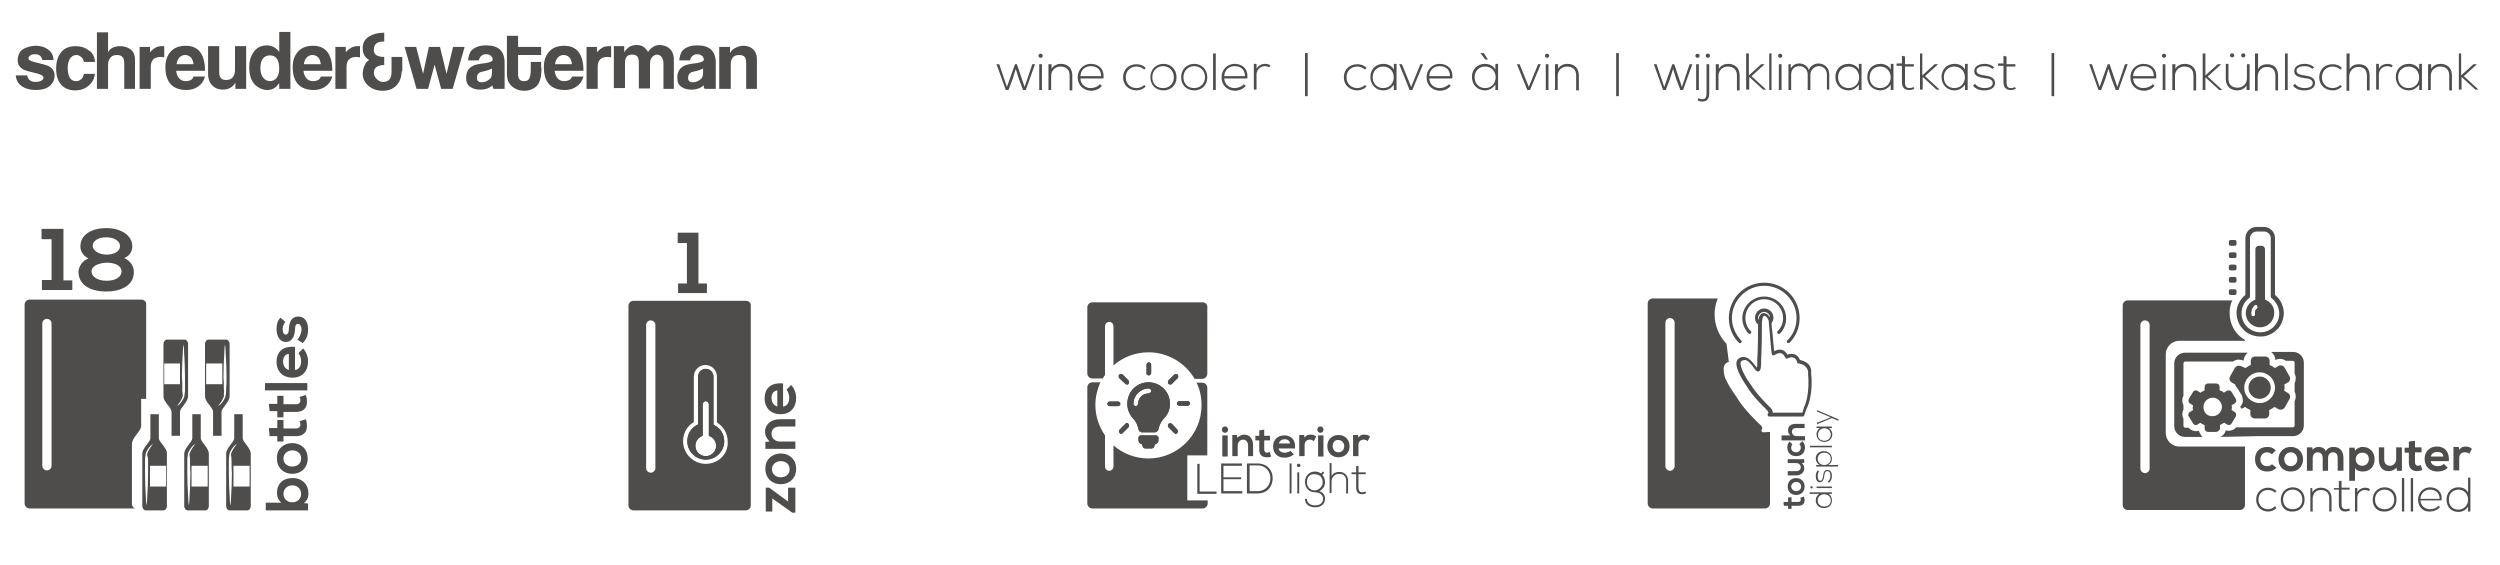 <?xml version="1.0" encoding="utf-8"?>
<!-- Generator: Adobe Illustrator 19.0.0, SVG Export Plug-In . SVG Version: 6.00 Build 0)  -->
<svg version="1.1" id="Laag_1" xmlns="http://www.w3.org/2000/svg" xmlns:xlink="http://www.w3.org/1999/xlink" x="0px" y="0px"
	 viewBox="19 196.1 650 147" style="enable-background:new 19 196.1 650 147;" xml:space="preserve">
<style type="text/css">
	.st0{fill:#4E4D4C;}
</style>
<g>
	<g>
		<path class="st0" d="M195.2,269.8h2.4v-10.5h-2.4v-2.7h5.4v13.2h2.2v2.5h-7.5V269.8z"/>
	</g>
	<g>
		<path class="st0" d="M204.8,306.7L204.8,306.7c-0.1,0-0.3-0.1-0.3-0.5V294c0-1.1-0.9-2-2-2c-1.1,0-2,0.9-2,2v12.2
			c0,0.3-0.2,0.4-0.2,0.4l-0.1,0c-1.6,0.8-2.5,2.5-2.5,4.2c0,2.6,2.1,4.8,4.8,4.8c2.6,0,4.8-2.1,4.8-4.8
			C207.3,309.1,206.4,307.5,204.8,306.7z M202.5,314.7c-1.5,0-2.7-1.2-2.7-2.7c0-1.1,0.7-2.1,1.7-2.5c0.1,0,0.2-0.1,0.2-0.2v-8.1
			c0-0.4,0.4-0.8,0.8-0.8c0.4,0,0.8,0.4,0.8,0.8v8.1c0,0.2,0.1,0.2,0.2,0.2c1,0.4,1.7,1.4,1.7,2.5
			C205.2,313.5,204,314.7,202.5,314.7z"/>
		<g>
			<path class="st0" d="M204.8,306.7L204.8,306.7c-0.1,0-0.3-0.1-0.3-0.5V294c0-1.1-0.9-2-2-2c-1.1,0-2,0.9-2,2v12.2
				c0,0.3-0.2,0.4-0.2,0.4l-0.1,0c-1.6,0.8-2.5,2.5-2.5,4.2c0,2.6,2.1,4.8,4.8,4.8c2.6,0,4.8-2.1,4.8-4.8
				C207.3,309.1,206.4,307.5,204.8,306.7z M202.5,314.7c-1.5,0-2.7-1.2-2.7-2.7c0-1.1,0.7-2.1,1.7-2.5c0.1,0,0.2-0.1,0.2-0.2v-8.1
				c0-0.4,0.4-0.8,0.8-0.8c0.4,0,0.8,0.4,0.8,0.8v8.1c0,0.2,0.1,0.2,0.2,0.2c1,0.4,1.7,1.4,1.7,2.5
				C205.2,313.5,204,314.7,202.5,314.7z"/>
			<path class="st0" d="M212.9,274.3h-29.2c-0.7,0-1.3,0.6-1.3,1.3v2.1v15.4v34.4c0,0.7,0.6,1.3,1.3,1.3h29.2c0.7,0,1.3-0.6,1.3-1.3
				v-34.4v-15.4v-2.1C214.3,274.9,213.7,274.3,212.9,274.3z M189.4,294.5v23.3c0,0.6-0.5,1.2-1.2,1.2c-0.6,0-1.2-0.5-1.2-1.2v-23.3
				v-13.9c0-0.6,0.5-1.2,1.2-1.2c0.6,0,1.2,0.5,1.2,1.2V294.5z M202.5,316.7c-3.2,0-5.9-2.6-5.9-5.9c0-2,1-3.9,2.7-4.9
				c0,0,0.1-0.1,0.1-0.2V294c0-1.7,1.4-3,3-3c1.7,0,3,1.4,3,3v11.8c0,0.1,0.1,0.2,0.1,0.2c1.7,1.1,2.7,2.9,2.7,4.9
				C208.4,314.1,205.8,316.7,202.5,316.7z"/>
		</g>
	</g>
	<g>
		<path class="st0" d="M218.1,322.9h0.9l4.9,3.6v-3.6h1.9v6.5H225l-5.2-3.7v3.4h-1.7V322.9z"/>
		<path class="st0" d="M222,314c2.2,0,4,1.5,4,4s-1.8,4-4,4c-2.2,0-4-1.5-4-4C217.9,315.6,219.8,314,222,314z M222,320.2
			c1.2,0,2.3-0.7,2.3-2.1s-1.1-2.1-2.3-2.1c-1.2,0-2.3,0.8-2.3,2.1C219.7,319.4,220.8,320.2,222,320.2z"/>
		<path class="st0" d="M225.8,307h-4.1c-1.2,0-2.1,0.6-2.1,1.9c0,1.2,1,2,2.2,2h4v1.9h-7.8V311l1.1-0.1c-0.8-0.8-1.2-1.6-1.2-2.5
			c0-1.8,1.4-3.3,3.8-3.3h4.1V307z"/>
		<path class="st0" d="M222.6,301.8c1-0.1,1.6-1,1.6-2.3c0-0.7-0.3-1.6-0.7-2.1l1.2-1.2c0.8,0.8,1.3,2.2,1.3,3.3
			c0,2.7-1.6,4.3-4.1,4.3c-2.4,0-4.1-1.6-4.1-4.1c0-2.6,1.6-4.2,4.8-3.9V301.8z M221.1,297.6c-1,0.1-1.5,0.9-1.5,2
			c0,1,0.5,1.9,1.5,2.2V297.6z"/>
	</g>
</g>
<g>
	<g>
		<path class="st0" d="M606.5,299.8c1.6,0,2.9-1.3,2.9-2.9c0-1.6-1.3-2.9-2.9-2.9c-1.6,0-2.9,1.3-2.9,2.9
			C603.6,298.5,604.9,299.8,606.5,299.8L606.5,299.8z M606.5,299.8"/>
		<path class="st0" d="M590.7,308.1c-0.2,0.1-0.5,0.1-0.7,0.1c-0.2,0-0.4,0-0.7-0.1c-0.5-0.1-0.9-0.4-1.3-0.8h-0.8
			c-0.3,0-0.5-0.2-0.5-0.5V305c-0.4-0.8-0.4-1.7,0-2.4v-1.2c-0.4-0.7-0.4-1.7,0-2.4v-8.4c0-0.3,0.2-0.5,0.5-0.5h12.4
			c0.2-0.2,0.5-0.3,0.8-0.4c0.2-0.1,0.5-0.1,0.7-0.1c0.4,0,0.9,0.1,1.2,0.3c0.1-0.8,0.5-1.6,1.1-2.1h-16.3c-1.5,0-2.8,1.2-2.8,2.8
			v16.3c0,1.5,1.2,2.8,2.8,2.8h4.5C591.2,309.2,590.9,308.7,590.7,308.1L590.7,308.1z M590.7,308.1"/>
		<path class="st0" d="M606,309.5h9.2c1.5,0,2.8-1.2,2.8-2.8v-16.3c0-1.5-1.2-2.8-2.8-2.8l0,0h-5.7c0.6,0.5,1.1,1.2,1.1,2.1
			c0.4-0.2,0.8-0.3,1.2-0.3c0.6,0,1.1,0.2,1.5,0.5h1.8c0.3,0,0.5,0.2,0.5,0.5v2.8c0.3,0.6,0.4,1.3,0.2,2c-0.1,0.2-0.1,0.4-0.2,0.6
			v2.1c0.4,0.8,0.4,1.7,0,2.5v6.3c0,0.3-0.2,0.5-0.5,0.5h-14.7c-0.3,0.4-0.8,0.7-1.3,0.8c-0.2,0.1-0.4,0.1-0.7,0.1
			c-0.2,0-0.5,0-0.7-0.1c0,0.1-0.1,0.2-0.1,0.3c-0.2,0.6-0.7,1.1-1.3,1.4"/>
		<path class="st0" d="M601.7,291.3c-0.2-0.1-0.4-0.1-0.6-0.1c-0.1,0-0.2,0-0.3,0c-0.3,0.1-0.5,0.3-0.7,0.5l-1.3,2.3
			c-0.3,0.5-0.1,1.2,0.4,1.5l1,0.6c0,0.1,0,0.2,0,0.3c0.2,0.2,0.4,0.4,0.5,0.6l1.1,1.8c0.3,0.6,0.4,1.3,0.3,1.9
			c-0.1,0.5-0.4,0.9-0.7,1.2c0.2,0.1,0.3,0.3,0.4,0.5l0.9-0.5c0.4,0.3,0.9,0.6,1.4,0.8v1.1c0,0.6,0.5,1.1,1.1,1.1h2.7
			c0.6,0,1.1-0.5,1.1-1.1v-1.1c0.5-0.2,0.9-0.5,1.4-0.8l1,0.6c0.2,0.1,0.4,0.1,0.6,0.1c0.1,0,0.2,0,0.3,0c0.3-0.1,0.5-0.3,0.7-0.5
			l1.3-2.3c0.3-0.5,0.1-1.2-0.4-1.5l-1-0.6c0-0.3,0.1-0.5,0.1-0.8c0-0.3,0-0.5-0.1-0.8l1-0.6c0.3-0.1,0.4-0.4,0.5-0.7
			c0.1-0.3,0-0.6-0.1-0.8l-1.3-2.3c-0.2-0.4-0.6-0.6-1-0.6c-0.2,0-0.4,0-0.5,0.1l-1,0.6c-0.4-0.3-0.9-0.6-1.4-0.8v-1.1
			c0-0.6-0.5-1.1-1.1-1.1h-2.7c-0.6,0-1.1,0.5-1.1,1.1v1.1c-0.5,0.2-0.9,0.5-1.4,0.8L601.7,291.3z M606.5,292.9c2.2,0,4,1.8,4,4
			c0,2.2-1.8,4-4,4s-4-1.8-4-4C602.5,294.7,604.3,292.9,606.5,292.9L606.5,292.9z M606.5,292.9"/>
		<path class="st0" d="M596.2,307.5v-0.9c0.4-0.2,0.7-0.4,1.1-0.6l0.8,0.5c0.1,0.1,0.3,0.1,0.4,0.1c0.1,0,0.2,0,0.2,0
			c0.2-0.1,0.4-0.2,0.5-0.4l1.1-1.8c0.2-0.4,0.1-1-0.3-1.2l-0.8-0.5c0-0.2,0.1-0.4,0.1-0.6c0-0.2,0-0.4-0.1-0.6l0.8-0.5
			c0.2-0.1,0.3-0.3,0.4-0.5c0.1-0.2,0-0.5-0.1-0.7l-1.1-1.8c-0.2-0.3-0.5-0.4-0.8-0.4c-0.1,0-0.3,0-0.4,0.1l-0.8,0.5
			c-0.3-0.3-0.7-0.5-1.1-0.6v-0.9c0-0.5-0.4-0.9-0.9-0.9h-2.1c-0.5,0-0.9,0.4-0.9,0.9v0.9c-0.4,0.2-0.8,0.4-1.1,0.6l-0.8-0.5
			c-0.1-0.1-0.3-0.1-0.4-0.1c-0.1,0-0.2,0-0.2,0c-0.2,0.1-0.4,0.2-0.5,0.4l-1.1,1.8c-0.2,0.4-0.1,1,0.3,1.2l0.8,0.5
			c0,0.2-0.1,0.4-0.1,0.6c0,0.2,0,0.4,0.1,0.6l-0.8,0.5c-0.4,0.2-0.6,0.8-0.3,1.2l1.1,1.8c0.1,0.2,0.3,0.3,0.5,0.4
			c0.1,0,0.1,0,0.2,0c0.2,0,0.3,0,0.4-0.1l0.8-0.5c0.3,0.3,0.7,0.5,1.1,0.6v0.9c0,0.5,0.4,0.9,0.9,0.9h2.1
			C595.8,308.3,596.2,307.9,596.2,307.5L596.2,307.5z M591.9,301.9c0-1.3,1.1-2.4,2.4-2.4c1.3,0,2.4,1.1,2.4,2.4
			c0,1.3-1.1,2.4-2.4,2.4C592.9,304.4,591.9,303.3,591.9,301.9L591.9,301.9z M591.9,301.9"/>
	</g>
	<g>
		<path class="st0" d="M582.1,288.2c0-1.9,1.6-3.5,3.5-3.5h17.1v-0.2c-0.6-0.4-1.2-0.8-1.7-1.3c-0.7-0.7-1.3-1.6-1.7-2.6
			c-0.4-1-0.6-2.1-0.6-3.2c0-1.1,0.2-2.2,0.7-3.2h-27.2c-0.7,0-1.3,0.6-1.3,1.3v6.1v11.4v34.4c0,0.7,0.6,1.3,1.3,1.3h29.2
			c0.7,0,1.3-0.6,1.3-1.3v-15.2l-17.1,0c-1.9,0-3.5-1.6-3.5-3.5v-14.3V288.2z M577.9,317.9c0,0.6-0.5,1.2-1.2,1.2
			c-0.6,0-1.2-0.5-1.2-1.2v-36.7v-0.6c0-0.6,0.5-1.2,1.2-1.2c0.6,0,1.2,0.5,1.2,1.2v0.6V317.9z"/>
	</g>
	<g>
		<path class="st0" d="M606.6,283.6c-0.8,0-1.6-0.2-2.4-0.5c-0.7-0.3-1.4-0.7-1.9-1.3c-0.6-0.6-1-1.2-1.3-1.9
			c-0.3-0.8-0.5-1.6-0.5-2.4c0-1,0.2-1.9,0.7-2.8c0.4-0.7,0.9-1.4,1.6-1.9V258c0-1.6,1.3-2.9,2.9-2.9h1.9c1.6,0,2.9,1.3,2.9,2.9
			v14.8c0.7,0.5,1.2,1.2,1.6,1.9c0.4,0.9,0.7,1.8,0.7,2.8c0,0.8-0.2,1.6-0.5,2.4c-0.3,0.7-0.7,1.4-1.3,1.9c-0.6,0.6-1.2,1-1.9,1.3
			C608.3,283.5,607.5,283.6,606.6,283.6L606.6,283.6z M605.7,256.3c-0.9,0-1.7,0.8-1.7,1.7v15.1c0,0.2-0.1,0.4-0.2,0.5
			c-1.3,0.9-2,2.4-2,4c0,2.7,2.2,4.9,4.9,4.9c2.7,0,4.9-2.2,4.9-4.9c0-1.6-0.8-3-2-4c-0.2-0.1-0.2-0.3-0.2-0.5V258
			c0-0.9-0.8-1.7-1.7-1.7H605.7z M605.7,256.3"/>
		<path class="st0" d="M607.9,274v-13.1c0-0.5-0.4-0.9-0.9-0.9h-0.7c-0.5,0-0.9,0.4-0.9,0.9V274c-1.4,0.5-2.5,1.9-2.5,3.5
			c0,2.1,1.7,3.7,3.7,3.7c2.1,0,3.7-1.7,3.7-3.7C610.4,275.9,609.3,274.5,607.9,274L607.9,274z M605.8,276.3
			c-0.3,0.2-0.5,0.6-0.5,0.9c0,0.2,0,0.4,0,0.6c0,0.2-0.1,0.5-0.4,0.5c0,0-0.1,0-0.1,0c-0.2,0-0.4-0.1-0.4-0.4
			c-0.1-0.3-0.1-0.6,0-0.9c0.1-0.6,0.4-1.1,0.8-1.5c0.2-0.2,0.5-0.1,0.6,0C606,275.9,606,276.2,605.8,276.3L605.8,276.3z
			 M605.8,276.3"/>
		<path class="st0" d="M600.5,259.5c0,0.3-0.2,0.5-0.5,0.5h-1c-0.3,0-0.5-0.2-0.5-0.5v-0.5c0-0.3,0.2-0.5,0.5-0.5h1
			c0.3,0,0.5,0.2,0.5,0.5V259.5z M600.5,259.5"/>
		<path class="st0" d="M600.5,262.7c0,0.3-0.2,0.5-0.5,0.5h-1c-0.3,0-0.5-0.2-0.5-0.5v-0.5c0-0.3,0.2-0.5,0.5-0.5h1
			c0.3,0,0.5,0.2,0.5,0.5V262.7z M600.5,262.7"/>
		<path class="st0" d="M600.5,265.9c0,0.3-0.2,0.5-0.5,0.5h-1c-0.3,0-0.5-0.2-0.5-0.5v-0.5c0-0.3,0.2-0.5,0.5-0.5h1
			c0.3,0,0.5,0.2,0.5,0.5V265.9z M600.5,265.9"/>
		<path class="st0" d="M600.5,269.1c0,0.3-0.2,0.5-0.5,0.5h-1c-0.3,0-0.5-0.2-0.5-0.5v-0.5c0-0.3,0.2-0.5,0.5-0.5h1
			c0.3,0,0.5,0.2,0.5,0.5V269.1z M600.5,269.1"/>
		<path class="st0" d="M600.5,272.3c0,0.3-0.2,0.5-0.5,0.5h-1c-0.3,0-0.5-0.2-0.5-0.5v-0.5c0-0.3,0.2-0.5,0.5-0.5h1
			c0.3,0,0.5,0.2,0.5,0.5V272.3z M600.5,272.3"/>
	</g>
	<g>
		<path class="st0" d="M610.9,317.7c-0.7,0.7-1.4,1-2.4,1c-1.8,0-3.2-1.1-3.2-3.2c0-2.2,1.5-3.2,3.2-3.2c0.9,0,1.5,0.2,2.2,0.9l-1,1
			c-0.4-0.3-0.8-0.5-1.2-0.5c-1,0-1.8,0.7-1.8,1.8c0,1.2,0.8,1.8,1.7,1.8c0.5,0,1-0.1,1.3-0.5L610.9,317.7z"/>
		<path class="st0" d="M617.8,315.5c0,1.8-1.2,3.2-3.2,3.2c-2,0-3.2-1.4-3.2-3.2c0-1.7,1.2-3.2,3.2-3.2
			C616.5,312.3,617.8,313.7,617.8,315.5z M612.9,315.5c0,0.9,0.6,1.8,1.7,1.8c1.1,0,1.7-0.9,1.7-1.8c0-0.9-0.6-1.8-1.7-1.8
			C613.5,313.7,612.9,314.6,612.9,315.5z"/>
		<path class="st0" d="M622.9,318.5v-3.3c0-0.8-0.4-1.5-1.3-1.5c-0.8,0-1.3,0.7-1.3,1.5v3.3h-1.5v-6.1h1.4l0.1,0.7
			c0.3-0.6,1-0.8,1.6-0.8c0.7,0,1.5,0.3,1.8,1.1c0.5-0.9,1.3-1.1,2-1.1c1.7,0,2.6,1.1,2.6,2.9v3.3h-1.5v-3.3c0-0.8-0.3-1.5-1.2-1.5
			s-1.3,0.7-1.3,1.5v3.3H622.9z"/>
		<path class="st0" d="M629.8,321.1v-8.6h1.4l0.1,0.8c0.5-0.7,1.3-1,2-1c1.9,0,3.1,1.4,3.1,3.2c0,1.8-1.1,3.2-3.1,3.2
			c-0.6,0-1.6-0.2-2-0.9v3.3H629.8z M634.9,315.5c0-1-0.6-1.7-1.7-1.7s-1.7,0.8-1.7,1.7c0,1,0.7,1.7,1.7,1.7
			C634.2,317.2,634.9,316.4,634.9,315.5z"/>
		<path class="st0" d="M638.9,312.4v3.2c0,0.9,0.5,1.6,1.5,1.6c0.9,0,1.6-0.8,1.6-1.7v-3.1h1.5v6.1h-1.3l-0.1-0.8
			c-0.6,0.6-1.2,0.9-2.1,0.9c-1.5,0-2.5-1.1-2.5-3v-3.2H638.9z"/>
		<path class="st0" d="M646.9,310.7v1.7h1.7v1.3h-1.7v2.6c0,0.6,0.3,0.9,0.8,0.9c0.2,0,0.5-0.1,0.7-0.2l0.4,1.3
			c-0.4,0.2-0.8,0.2-1.3,0.3c-1.3,0-2.2-0.7-2.2-2.2v-2.6h-1.1v-1.3h1.1v-1.6L646.9,310.7z"/>
		<path class="st0" d="M651,316c0.1,0.8,0.8,1.3,1.8,1.3c0.6,0,1.3-0.2,1.6-0.6l1,1c-0.6,0.7-1.7,1-2.6,1c-2.1,0-3.4-1.3-3.4-3.3
			c0-1.9,1.3-3.2,3.2-3.2c2,0,3.3,1.3,3.1,3.8H651z M654.3,314.8c-0.1-0.8-0.7-1.2-1.6-1.2c-0.8,0-1.5,0.4-1.7,1.2H654.3z"/>
		<path class="st0" d="M658.3,312.4l0.1,0.7c0.5-0.8,1.1-0.9,1.7-0.9c0.6,0,1.2,0.2,1.6,0.6l-0.7,1.3c-0.3-0.3-0.6-0.4-1.1-0.4
			c-0.8,0-1.5,0.4-1.5,1.5v3.2h-1.5v-6.1H658.3z"/>
		<path class="st0" d="M610.9,328.2c-0.6,0.6-1.4,0.9-2.2,0.9c-1.7,0-3.1-1.2-3.1-3.1s1.4-3.1,3.1-3.1c0.8,0,1.6,0.3,2.2,0.9
			l-0.4,0.4c-0.5-0.5-1.2-0.7-1.8-0.7c-1.4,0-2.5,0.9-2.5,2.5s1.2,2.5,2.5,2.5c0.7,0,1.3-0.3,1.8-0.8L610.9,328.2z"/>
		<path class="st0" d="M612,326c0-1.9,1.4-3.2,3.1-3.2c1.7,0,3.1,1.2,3.1,3.2s-1.4,3.1-3.1,3.1C613.3,329.2,612,328,612,326z
			 M617.6,326c0-1.6-1.1-2.6-2.5-2.6s-2.5,1-2.5,2.6s1.1,2.5,2.5,2.5S617.6,327.6,617.6,326z"/>
		<path class="st0" d="M620.2,323v1.1c0.5-0.8,1.3-1.2,2.2-1.2c1.6,0,2.8,1,2.8,2.7v3.5h-0.6v-3.5c0-1.4-0.9-2.1-2.2-2.1
			c-1.3,0-2.1,1-2.1,2.2v3.4h-0.6V323H620.2z"/>
		<path class="st0" d="M627.8,321.1v1.8h2.1v0.5h-2.1v3.7c0,0.8,0.2,1.4,1.1,1.4c0.3,0,0.6-0.1,0.9-0.2l0.2,0.5
			c-0.4,0.2-0.8,0.3-1.2,0.3c-1.3,0-1.7-0.8-1.7-2v-3.7h-1.3V323h1.3v-1.8L627.8,321.1z"/>
		<path class="st0" d="M631.9,323l0,1.1c0.4-0.8,1.3-1.2,2-1.2c0.5,0,0.9,0.1,1.3,0.4l-0.3,0.5c-0.3-0.2-0.7-0.3-1-0.3
			c-1.1,0-2,0.9-2,2v3.6h-0.6V323H631.9z"/>
		<path class="st0" d="M635.9,326c0-1.9,1.4-3.2,3.1-3.2c1.7,0,3.1,1.2,3.1,3.2s-1.4,3.1-3.1,3.1C637.2,329.2,635.9,328,635.9,326z
			 M641.5,326c0-1.6-1.1-2.6-2.5-2.6s-2.5,1-2.5,2.6s1.1,2.5,2.5,2.5S641.5,327.6,641.5,326z"/>
		<path class="st0" d="M644.1,320.4v8.7h-0.6v-8.7H644.1z"/>
		<path class="st0" d="M646.4,320.4v8.7h-0.6v-8.7H646.4z"/>
		<path class="st0" d="M647.7,326c0-1.8,1.4-3.2,3.1-3.2c1.7,0,3.3,1.1,3,3.4h-5.5c0.1,1.4,1.2,2.3,2.5,2.3c0.8,0,1.7-0.3,2.2-0.9
			l0.4,0.3c-0.6,0.8-1.7,1.2-2.6,1.2C649.1,329.2,647.7,328,647.7,326z M653.3,325.8c0-1.5-1-2.4-2.5-2.4c-1.3,0-2.4,0.9-2.5,2.4
			H653.3z"/>
		<path class="st0" d="M661.3,320.4v8.7h-0.6v-1.3c-0.5,0.9-1.5,1.4-2.5,1.4c-1.7,0-3.1-1.1-3.1-3.2c0-2,1.4-3.2,3.1-3.2
			c1.1,0,2,0.4,2.5,1.4v-3.9H661.3z M655.7,326c0,1.7,1.1,2.6,2.5,2.6c1.4,0,2.5-1.1,2.5-2.6c0-1.5-1.1-2.6-2.5-2.6
			C656.8,323.5,655.7,324.3,655.7,326z"/>
	</g>
</g>
<g>
	<g>
		<path class="st0" d="M477.5,308.5c-0.2,0-0.4-0.1-0.5-0.3c-0.1-0.2,0-0.4,0.1-0.5c0,0,0.1-0.1,0.1-0.3c0-0.2-0.1-0.5-0.7-1
			c-0.2-0.2-4.3-4-6-7.1c-0.3-0.4-1.9-2.6-2.8-4.6c-0.5-0.9-0.7-2.8-0.4-3.5c0.2-0.5,0.6-0.9,1.2-1l-0.6-4.7c-2-2.1-3.1-4.8-3.1-7.7
			c0-1.4,0.3-2.8,0.8-4.1h-16.9c-0.7,0-1.3,0.6-1.3,1.3v0.8v16.8v34.4c0,0.7,0.6,1.3,1.3,1.3h29.2c0.7,0,1.3-0.6,1.3-1.3v-18.6
			L477.5,308.5z M454.4,317.3c0,0.6-0.5,1.2-1.2,1.2c-0.6,0-1.2-0.5-1.2-1.2v-36.7v-0.6c0-0.6,0.5-1.2,1.2-1.2
			c0.6,0,1.2,0.5,1.2,1.2v0.6V317.3z"/>
	</g>
	<path class="st0" d="M481.2,282.2c0.9-0.9,1.4-2.1,1.4-3.4c0-2.7-2.2-4.9-4.9-4.9c-2.7,0-4.9,2.2-4.9,4.9c0,1.3,0.5,2.5,1.4,3.4
		c0.2,0.2,0.2,0.4,0,0.6c-0.1,0.1-0.2,0.1-0.3,0.1c-0.1,0-0.2,0-0.3-0.1c-1-1.1-1.6-2.5-1.6-3.9c0-3.1,2.5-5.7,5.7-5.7
		c3.1,0,5.7,2.5,5.7,5.7c0,1.5-0.6,2.9-1.6,3.9c-0.2,0.2-0.4,0.2-0.6,0C481,282.6,481,282.3,481.2,282.2L481.2,282.2z M471.7,285.2
		c0.2-0.2,0.2-0.4,0-0.6c-1.5-1.6-2.4-3.6-2.4-5.8c0-4.6,3.8-8.4,8.4-8.4s8.4,3.8,8.4,8.4c0,2.2-0.8,4.3-2.4,5.8
		c-0.2,0.2-0.2,0.4,0,0.6c0.1,0.1,0.2,0.1,0.3,0.1c0.1,0,0.2,0,0.3-0.1c1.7-1.7,2.6-4,2.6-6.4c0-5.1-4.1-9.2-9.2-9.2
		c-5.1,0-9.2,4.1-9.2,9.2c0,2.4,0.9,4.7,2.6,6.4C471.3,285.4,471.5,285.4,471.7,285.2L471.7,285.2z M488.6,302.6l-0.5,1.5
		c-0.1,0.2-0.2,0.3-0.4,0.3l-8.7,0c-0.2,0-0.3-0.1-0.4-0.3c-0.1-0.2,0-0.3,0.1-0.5c0,0,0.1-0.1,0.1-0.2c0-0.1-0.1-0.4-0.6-0.9
		c-0.2-0.2-3.6-3.4-5-5.9c-0.4-0.6-3.4-4.8-2.6-6.7c0.2-0.4,0.5-0.7,1-0.9c0.2-0.1,0.4-0.1,0.7-0.1c1.3,0,2.3,1.3,3,2.2
		c0.2,0.2,0.4,0.5,0.5,0.6c0.1-0.3,0.1-0.9,0.1-2.3c0,0,0,0,0,0c0,0,0.2-2.2,0.2-9c-0.1,0-0.2-0.1-0.2-0.1c-0.4-0.4-0.6-1-0.6-1.6
		c0-1.3,1.1-2.4,2.4-2.4c1.3,0,2.4,1.1,2.4,2.4c0,0.5-0.2,1-0.5,1.4c0,0.1,0,0.2,0,0.3c0.1,0.8,0.2,1.8,0.3,2.9
		c0.1,1.4,0.3,3.3,0.4,4.1c0.4-0.2,0.9-0.4,1.4-0.4c0.6,0,1.4,0.2,2,1.3c0.3-0.1,0.7-0.2,1.1-0.2c0.7,0,1.7,0.3,2.2,1.6
		c0.5,0.1,1.6,0.4,2.3,1.2c0.5,0.6,0.7,1.4,0.6,2.3C490,293.9,490.5,298.9,488.6,302.6L488.6,302.6z M476.1,278.8
		c0,0.2,0,0.3,0.1,0.5c0.2-1.5,0.9-1.8,1.4-1.8c0.7,0,1.3,0.6,1.6,1.2c0-0.8-0.7-1.5-1.5-1.5C476.8,277.2,476.1,277.9,476.1,278.8
		L476.1,278.8z M489.1,293.4C489.1,293.3,489.1,293.3,489.1,293.4c0.1-0.8-0.1-1.3-0.5-1.8c-0.7-0.9-2-1-2-1c-0.2,0-0.3-0.1-0.3-0.3
		c-0.3-0.9-0.8-1.3-1.5-1.3c-0.6,0-1.1,0.3-1.1,0.3c-0.1,0.1-0.2,0.1-0.3,0c-0.1,0-0.2-0.1-0.2-0.2c-0.4-0.8-0.8-1.2-1.4-1.2
		c-0.7,0-1.4,0.5-1.4,0.5c-0.1,0.1-0.2,0.1-0.4,0.1c-0.4-0.1-0.4-0.1-0.8-5.1c-0.1-1.1-0.2-2.4-0.3-3.3c0,0,0-0.1,0-0.1
		c0-0.3-0.1-0.6-0.1-0.7c0,0,0-0.1-0.1-0.1c-0.1-0.4-0.6-1-1-1c-0.2,0-0.5,0.4-0.6,1.6c0,7.1-0.2,9.4-0.2,9.6c0,2.2-0.1,2.8-0.4,3.1
		c-0.1,0.1-0.3,0.2-0.4,0.2c-0.4,0-0.7-0.4-1.2-1.1c-0.6-0.8-1.4-1.9-2.3-1.9c-0.1,0-0.3,0-0.4,0.1c0,0,0,0-0.1,0
		c-0.3,0.1-0.4,0.2-0.5,0.4c-0.4,1.1,1.3,4.2,2.6,5.9c0,0,0,0,0,0c1.4,2.4,4.8,5.7,4.8,5.7c0.6,0.5,0.9,1,0.9,1.5c0,0,0,0.1,0,0.1
		l7.7,0l0.4-1.2c0,0,0,0,0-0.1C489.7,298.6,489.1,293.4,489.1,293.4L489.1,293.4z M489.1,293.4"/>
	<g>
		<path class="st0" d="M482.7,326.6h1.2v-1.2h0.9v1.2h1.8c0.4,0,0.6-0.2,0.6-0.6c0-0.2-0.1-0.4-0.1-0.5l0.9-0.3
			c0.1,0.3,0.2,0.6,0.2,0.9c0,0.9-0.5,1.5-1.6,1.5h-1.8v0.8h-0.9v-0.8h-1.1L482.7,326.6z"/>
		<path class="st0" d="M486,320.4c1.2,0,2.2,0.8,2.2,2.2s-1,2.2-2.2,2.2c-1.2,0-2.2-0.8-2.2-2.2C483.8,321.2,484.8,320.4,486,320.4z
			 M486,323.8c0.6,0,1.3-0.4,1.3-1.2s-0.6-1.2-1.3-1.2c-0.6,0-1.3,0.5-1.3,1.2C484.8,323.4,485.4,323.8,486,323.8z"/>
		<path class="st0" d="M483.9,318.6h2.2c0.6,0,1.1-0.4,1.1-1c0-0.6-0.5-1.1-1.2-1.1h-2.2v-1h4.3v0.9l-0.6,0.1
			c0.4,0.4,0.6,0.8,0.6,1.4c0,1-0.8,1.8-2.1,1.8h-2.2V318.6z"/>
		<path class="st0" d="M487.6,310.8c0.5,0.5,0.7,1,0.7,1.6c0,1.2-0.7,2.3-2.3,2.3c-1.5,0-2.3-1-2.3-2.3c0-0.6,0.2-1.1,0.6-1.5
			l0.7,0.7c-0.2,0.3-0.3,0.6-0.3,0.9c0,0.7,0.5,1.2,1.3,1.2c0.8,0,1.2-0.6,1.2-1.2c0-0.3-0.1-0.7-0.4-0.9L487.6,310.8z"/>
		<path class="st0" d="M482.1,309.3h2.4c-0.5-0.4-0.6-0.8-0.6-1.3c0-1.2,0.8-1.7,2.1-1.7h2.2v1.1h-2.2c-0.8,0-1.1,0.4-1.1,1
			c0,0.6,0.5,1.1,1.2,1.1h2.2v1.1h-6.1V309.3z"/>
		<path class="st0" d="M489.6,324.1h5.7v0.4h-0.9c0.6,0.3,0.9,1,0.9,1.7c0,1.1-0.7,2-2.1,2c-1.3,0-2.1-0.9-2.1-2
			c0-0.7,0.3-1.3,0.9-1.7h-2.5V324.1z M493.3,327.8c1.1,0,1.7-0.7,1.7-1.6c0-0.9-0.7-1.6-1.7-1.6c-1,0-1.7,0.7-1.7,1.6
			C491.6,327.1,492.2,327.8,493.3,327.8z"/>
		<path class="st0" d="M490,322.5c0.4,0,0.4,0.6,0,0.6C489.6,323.1,489.6,322.5,490,322.5z M491.3,323h4v-0.4h-4V323z"/>
		<path class="st0" d="M492,318.7c-0.4,0.4-0.4,0.8-0.4,1.2c0,0.6,0.2,1.2,0.7,1.2c0.5,0,0.6-0.7,0.7-1.2c0.1-0.7,0.2-1.7,1.2-1.6
			c0.9,0,1.1,0.9,1.1,1.6s-0.3,1.4-0.8,1.7l-0.3-0.3c0.5-0.3,0.7-0.9,0.7-1.5c0-0.5-0.1-1.2-0.8-1.2c-0.6,0-0.7,0.6-0.8,1.3
			c-0.1,0.8-0.3,1.5-1.1,1.6c-0.8,0-1.1-0.8-1.1-1.6c0-0.6,0.2-1.1,0.5-1.5L492,318.7z"/>
		<path class="st0" d="M496.9,317.4h-5.7V317h0.9c-0.6-0.3-1-1-1-1.7c0-1.1,0.8-1.9,2.1-1.9c1.3,0,2.1,0.9,2.1,2
			c0,0.7-0.3,1.3-1,1.6h2.6V317.4z M493.3,313.8c-1.1,0-1.7,0.7-1.7,1.6c0,0.9,0.7,1.6,1.7,1.6s1.7-0.7,1.7-1.6
			C495,314.5,494.4,313.8,493.3,313.8z"/>
		<path class="st0" d="M489.6,312h5.7v0.4h-5.7V312z"/>
		<path class="st0" d="M491.3,307c1.3,0,2.7,0,4,0v0.4h-0.8c0.6,0.4,0.9,1,0.9,1.6c0,1.1-0.8,2-2.1,2c-1.2,0-2-0.9-2-2
			c0-0.6,0.3-1.3,0.9-1.6h-0.9V307z M493.3,310.7c1,0,1.7-0.7,1.7-1.6c0-2.2-3.3-2.2-3.3,0C491.6,310,492.3,310.7,493.3,310.7z"/>
		<path class="st0" d="M491.3,302.7l5.7,2.4v0.4l-1.7-0.7l-3.9,1.6V306l2.4-0.9l1.2-0.5l-1.2-0.5l-2.4-1V302.7z"/>
	</g>
</g>
<g>
	<path class="st0" d="M33.2,215.7c0,0.8-0.2,1.5-0.6,2c-0.8,1.2-2.2,1.8-4.3,1.8c-1.4,0-2.6-0.3-3.5-0.9c-1.1-0.7-1.6-1.7-1.7-2.9h3
		c0,0.5,0.2,0.9,0.7,1.3c0.4,0.3,0.9,0.4,1.5,0.4c0.5,0,1-0.1,1.4-0.3c0.4-0.2,0.6-0.5,0.6-0.8c0-0.5-0.6-0.8-1.7-1.1
		c-1.7-0.4-2.8-0.7-3.3-0.9c-1.2-0.6-1.7-1.4-1.7-2.6c0-0.7,0.2-1.3,0.5-1.9c0.3-0.6,0.9-1,1.7-1.3c0.8-0.3,1.6-0.5,2.5-0.5
		c1.2,0,2.3,0.3,3.1,0.9c1,0.7,1.5,1.6,1.5,2.8H30c-0.2-1-0.8-1.5-1.9-1.5c-0.5,0-0.9,0.1-1.2,0.3c-0.3,0.2-0.5,0.5-0.5,0.8
		c0,0.4,0.6,0.7,1.8,1c1.7,0.4,2.8,0.7,3.3,0.9C32.6,213.8,33.2,214.6,33.2,215.7z"/>
	<path class="st0" d="M43.7,212.2h-2.9c-0.1-0.6-0.3-1-0.7-1.3c-0.4-0.3-0.8-0.5-1.2-0.5c-0.8,0-1.4,0.4-1.8,1.1
		c-0.3,0.6-0.5,1.3-0.5,2.1c0,2.4,0.7,3.6,2.2,3.6c0.5,0,1-0.2,1.3-0.5c0.4-0.3,0.6-0.8,0.7-1.4h2.9c-0.2,1.3-0.7,2.3-1.7,3.1
		c-0.9,0.8-2.1,1.2-3.4,1.2c-1.6,0-2.9-0.5-3.8-1.6c-0.8-1-1.2-2.3-1.2-4c0-1.8,0.4-3.2,1.2-4.2c0.9-1.2,2.2-1.7,3.9-1.7
		c1.4,0,2.5,0.4,3.4,1.1C43.1,209.8,43.6,210.9,43.7,212.2z"/>
	<path class="st0" d="M54.2,219.2h-2.9v-6.6c0-0.8-0.1-1.3-0.4-1.6c-0.3-0.4-0.8-0.6-1.5-0.6c-0.7,0-1.3,0.2-1.7,0.7
		c-0.4,0.5-0.6,1.1-0.6,1.8v6.3h-2.9v-14.7h2.9v5.2c0.2-0.5,0.6-0.9,1.2-1.2c0.6-0.3,1.3-0.4,2-0.4c1,0,1.9,0.3,2.6,0.8
		c0.8,0.6,1.2,1.5,1.2,2.7V219.2z"/>
	<path class="st0" d="M61.6,211c-0.3,0-0.5-0.1-0.8-0.1c-1.8,0-2.6,0.9-2.6,2.6v5.7h-2.9v-10.9H58v0.8c0,0.3,0,0.5,0,0.5
		c0,0,0,0,0.1,0c0.5-0.6,1-0.9,1.3-1.1c0.5-0.3,1.1-0.4,1.9-0.4c0.1,0,0.3,0,0.4,0V211z"/>
	<path class="st0" d="M72.3,214.5h-7.5c0.1,0.9,0.4,1.6,0.9,2.1c0.4,0.4,1,0.6,1.6,0.6c0.5,0,0.9-0.1,1.3-0.3
		c0.4-0.2,0.6-0.5,0.7-0.9h3c-0.3,1.1-0.9,2-1.8,2.6c-0.8,0.6-1.9,0.9-3,0.9c-3.6,0-5.5-2-5.5-6c0-1.7,0.5-3,1.4-4
		c0.9-1,2.2-1.5,3.9-1.5C70.6,208,72.3,210.2,72.3,214.5z M69.3,212.7c-0.1-0.7-0.3-1.3-0.7-1.7c-0.4-0.4-0.9-0.6-1.5-0.6
		c-0.5,0-1,0.2-1.4,0.6c-0.4,0.4-0.7,1-0.8,1.8H69.3z"/>
	<path class="st0" d="M82.9,219.2h-2.7v-1c0-0.4,0-0.6,0-0.6c0,0,0,0,0,0c-0.7,1.2-1.8,1.8-3.3,1.8c-1,0-1.9-0.3-2.6-1
		c-0.8-0.7-1.2-1.8-1.2-3.1v-7.2H76v6.8c0,1.4,0.6,2,1.8,2c0.7,0,1.3-0.2,1.7-0.7c0.4-0.5,0.6-1.1,0.6-1.8v-6.3h2.9V219.2z"/>
	<path class="st0" d="M94.3,219.2h-2.7v-1.4h-0.1c-0.7,1.1-1.7,1.7-3,1.7c-0.9,0-1.8-0.3-2.5-0.8c-0.8-0.5-1.3-1.2-1.7-2.1
		c-0.3-0.8-0.5-1.8-0.5-3c0-1.6,0.4-2.9,1.1-3.9c0.8-1.2,2-1.8,3.5-1.8c1.3,0,2.4,0.6,3.2,1.7v-5.2h2.9V219.2z M91.6,214
		c0-2.3-0.8-3.5-2.4-3.5c-1.6,0-2.5,1.1-2.5,3.4c0,1,0.3,1.9,0.8,2.5c0.5,0.5,1,0.8,1.7,0.8c0.7,0,1.2-0.3,1.7-0.8
		C91.3,215.8,91.6,215,91.6,214z"/>
	<path class="st0" d="M105.4,214.5h-7.5c0.1,0.9,0.4,1.6,0.9,2.1c0.4,0.4,1,0.6,1.6,0.6c0.5,0,0.9-0.1,1.3-0.3
		c0.4-0.2,0.6-0.5,0.7-0.9h3c-0.3,1.1-0.9,2-1.8,2.6c-0.8,0.6-1.9,0.9-3,0.9c-3.6,0-5.5-2-5.5-6c0-1.7,0.5-3,1.4-4
		c0.9-1,2.2-1.5,3.9-1.5C103.7,208,105.4,210.2,105.4,214.5z M102.4,212.7c-0.1-0.7-0.3-1.3-0.7-1.7c-0.4-0.4-0.9-0.6-1.5-0.6
		c-0.5,0-1,0.2-1.4,0.6c-0.4,0.4-0.7,1-0.8,1.8H102.4z"/>
	<path class="st0" d="M112.5,211c-0.3,0-0.5-0.1-0.8-0.1c-1.8,0-2.6,0.9-2.6,2.6v5.7h-2.9v-10.9h2.7v0.8c0,0.3,0,0.5,0,0.5
		c0,0,0,0,0.1,0c0.5-0.6,1-0.9,1.3-1.1c0.5-0.3,1.1-0.4,1.9-0.4c0.1,0,0.3,0,0.4,0V211z"/>
	<path class="st0" d="M123.4,214.7c0,1.6-0.5,2.8-1.5,3.8c-0.9,0.8-2,1.2-3.4,1.2c-1.4,0-2.6-0.4-3.6-1.2c-1.1-0.9-1.6-2-1.6-3.3
		c0-0.7,0.2-1.4,0.5-2.1c0.3-0.7,0.7-1.1,1.2-1.4c-1.1-0.6-1.7-1.6-1.7-3.1c0-1.4,0.6-2.4,1.8-3.1c1-0.6,2.3-0.9,3.8-0.9v2.3
		c-0.9,0-1.5,0.1-1.9,0.4c-0.5,0.3-0.8,0.9-0.8,1.7c0,0.1,0,0.2,0,0.3c0.1,1,0.9,1.6,2.7,1.6v2.1c-0.9,0-1.6,0.2-2.1,0.6
		c-0.4,0.3-0.6,0.8-0.6,1.3c0,0.6,0.2,1.2,0.7,1.7c0.5,0.5,1,0.8,1.7,0.8c1.5,0,2.2-0.9,2.2-2.6v-3.9h2.8V214.7z"/>
	<path class="st0" d="M139.8,208.3l-3.1,10.9h-3l-1.7-6.3l-1.7,6.3h-3l-3.1-10.9h3l1.8,7l1.5-7h2.9l1.7,7l1.7-7H139.8z"/>
	<path class="st0" d="M150,219.2h-2.7c-0.1-0.2-0.2-0.4-0.3-0.9c-0.7,0.7-1.7,1.1-3.2,1.1c-1,0-1.8-0.2-2.5-0.7
		c-0.8-0.5-1.1-1.3-1.1-2.4c0-1.5,0.6-2.5,1.8-3.1c0.5-0.3,1.6-0.5,3.3-0.7c1.2-0.2,1.8-0.5,1.8-0.9c0-0.4-0.2-0.8-0.5-1
		c-0.3-0.3-0.8-0.4-1.2-0.4c-0.5,0-0.9,0.1-1.2,0.4c-0.4,0.3-0.6,0.7-0.7,1.2h-2.8c0.1-0.9,0.3-1.6,0.6-2.2c0.3-0.5,0.9-1,1.7-1.3
		c0.7-0.3,1.5-0.4,2.5-0.4c3.1,0,4.7,1.5,4.7,4.5V219.2z M146.9,213.9c-0.3,0.2-0.8,0.4-1.5,0.6c-0.8,0.2-1.4,0.3-1.6,0.4
		c-0.5,0.3-0.8,0.7-0.8,1.4c0,0.8,0.4,1.2,1.3,1.2c0.4,0,0.8-0.1,1.2-0.3c0.4-0.2,0.7-0.4,1-0.7c0.3-0.4,0.4-0.9,0.4-1.6
		c0-0.1,0-0.3,0-0.5C147,214.2,146.9,214,146.9,213.9z"/>
	<path class="st0" d="M159.8,213.7c0,1.1-0.1,1.9-0.2,2.5c-0.2,0.9-0.5,1.7-1,2.2c-0.8,0.8-1.9,1.3-3.3,1.3c-0.9,0-1.7-0.2-2.4-0.6
		c-0.8-0.4-1.3-1-1.7-1.7c-0.3-0.7-0.4-1.4-0.4-2.2v-9.8h2.9v2.9h6v2.1h-6v4.5c0,0.6,0,1,0.1,1.3c0.2,0.7,0.7,1,1.5,1
		c0.5,0,0.8-0.1,1.1-0.4c0.4-0.4,0.6-1.3,0.6-2.6v-2h2.7V213.7z"/>
	<path class="st0" d="M170.7,214.5h-7.5c0.1,0.9,0.4,1.6,0.9,2.1c0.4,0.4,1,0.6,1.6,0.6c0.5,0,0.9-0.1,1.3-0.3
		c0.4-0.2,0.6-0.5,0.7-0.9h3c-0.3,1.1-0.9,2-1.8,2.6c-0.8,0.6-1.9,0.9-3,0.9c-3.7,0-5.5-2-5.5-6c0-1.7,0.5-3,1.4-4
		c0.9-1,2.2-1.5,3.9-1.5C169,208,170.7,210.2,170.7,214.5z M167.7,212.7c-0.1-0.7-0.3-1.3-0.7-1.7c-0.4-0.4-0.9-0.6-1.5-0.6
		c-0.5,0-1,0.2-1.4,0.6c-0.4,0.4-0.7,1-0.8,1.8H167.7z"/>
	<path class="st0" d="M177.8,211c-0.3,0-0.5-0.1-0.8-0.1c-1.8,0-2.6,0.9-2.6,2.6v5.7h-2.9v-10.9h2.7v0.8c0,0.3,0,0.5,0,0.5
		c0,0,0,0,0.1,0c0.5-0.6,1-0.9,1.3-1.1c0.5-0.3,1.1-0.4,1.9-0.4c0.1,0,0.3,0,0.4,0V211z"/>
	<path class="st0" d="M194.3,219.2h-2.8v-6.6c0-0.7-0.2-1.3-0.5-1.7c-0.3-0.4-0.7-0.6-1.1-0.6c-0.5,0-0.9,0.2-1.3,0.6
		c-0.4,0.4-0.6,1-0.6,1.7v6.5h-2.9v-6.6c0-0.7-0.1-1.3-0.3-1.6c-0.3-0.4-0.7-0.6-1.5-0.6c-1.2,0-1.8,0.7-1.8,2.1v6.6h-2.9v-10.9h2.7
		v1c0,0.4,0,0.6,0,0.6c0,0,0,0,0,0c0.4-0.7,0.9-1.1,1.3-1.4c0.5-0.3,1.1-0.5,1.8-0.5c0.7,0,1.3,0.1,1.8,0.4c0.4,0.3,0.9,0.7,1.3,1.4
		c0.4-0.6,0.8-1,1.3-1.3c0.5-0.3,1-0.5,1.7-0.5c0.7,0,1.4,0.2,2,0.5c0.6,0.4,1.1,0.8,1.3,1.4c0.3,0.6,0.4,1.2,0.4,1.8V219.2z"/>
	<path class="st0" d="M204.9,219.2h-2.7c-0.1-0.2-0.2-0.4-0.3-0.9c-0.7,0.7-1.7,1.1-3.2,1.1c-1,0-1.8-0.2-2.5-0.7
		c-0.8-0.5-1.1-1.3-1.1-2.4c0-1.5,0.6-2.5,1.8-3.1c0.5-0.3,1.6-0.5,3.3-0.7c1.2-0.2,1.8-0.5,1.8-0.9c0-0.4-0.2-0.8-0.5-1
		c-0.4-0.3-0.8-0.4-1.2-0.4c-0.5,0-0.9,0.1-1.2,0.4c-0.4,0.3-0.6,0.7-0.7,1.2h-2.8c0.1-0.9,0.3-1.6,0.6-2.2c0.3-0.5,0.9-1,1.7-1.3
		c0.7-0.3,1.5-0.4,2.5-0.4c3.1,0,4.7,1.5,4.7,4.5V219.2z M201.8,213.9c-0.3,0.2-0.8,0.4-1.5,0.6c-0.8,0.2-1.4,0.3-1.6,0.4
		c-0.5,0.3-0.8,0.7-0.8,1.4c0,0.8,0.4,1.2,1.3,1.2c0.4,0,0.8-0.1,1.2-0.3c0.4-0.2,0.7-0.4,1-0.7c0.3-0.4,0.4-0.9,0.4-1.6
		c0-0.1,0-0.3,0-0.5C201.8,214.2,201.8,214,201.8,213.9z"/>
	<path class="st0" d="M215.9,219.2H213v-6.6c0-0.8-0.1-1.3-0.3-1.6c-0.3-0.4-0.8-0.6-1.5-0.6c-1.5,0-2.2,0.8-2.2,2.5v6.3H206v-10.9
		h2.8v1c0,0.4,0,0.6,0,0.6c0,0,0,0,0,0c0.3-0.6,0.8-1.1,1.5-1.4c0.6-0.3,1.3-0.5,2-0.5c1.4,0,2.5,0.6,3.1,1.7c0.3,0.5,0.4,1.2,0.4,2
		V219.2z"/>
</g>
<g>
	<path class="st0" d="M285.7,219.5H285l-1.1-2.9l-0.8-2.6l-0.8,2.6l-1.1,2.9h-0.7l-2.4-6.7h0.7l2,5.9l2.1-5.9h0.5l2,5.9l2-5.9h0.7
		L285.7,219.5z"/>
	<path class="st0" d="M290.1,210.6c0,0.7-1.1,0.7-1.1,0S290.1,209.9,290.1,210.6z M289.2,212.8v6.7h0.7v-6.7H289.2z"/>
	<path class="st0" d="M292.4,212.8v1.2c0.5-0.9,1.5-1.3,2.4-1.3c1.8,0,3,1.1,3,3v3.9h-0.7v-3.9c0-1.5-0.9-2.3-2.4-2.3
		c-1.4,0-2.4,1.1-2.4,2.4v3.7h-0.7v-6.7H292.4z"/>
	<path class="st0" d="M299.2,216.2c0-2,1.5-3.5,3.4-3.5c1.9,0,3.6,1.2,3.3,3.8h-6c0.1,1.6,1.3,2.5,2.7,2.5c0.9,0,1.9-0.4,2.4-1
		l0.5,0.4c-0.7,0.9-1.8,1.3-2.9,1.3C300.7,219.6,299.2,218.3,299.2,216.2z M305.3,215.9c0-1.7-1.1-2.6-2.7-2.6
		c-1.4,0-2.6,0.9-2.7,2.6H305.3z"/>
	<path class="st0" d="M316.9,218.6c-0.7,0.7-1.6,1-2.4,1c-1.9,0-3.5-1.3-3.5-3.4c0-2.1,1.5-3.4,3.5-3.4c0.9,0,1.8,0.3,2.4,1
		l-0.4,0.4c-0.5-0.5-1.3-0.8-2-0.8c-1.5,0-2.8,1-2.8,2.8c0,1.8,1.3,2.8,2.8,2.8c0.7,0,1.5-0.3,2-0.8L316.9,218.6z"/>
	<path class="st0" d="M318.1,216.2c0-2.1,1.5-3.5,3.4-3.5c1.9,0,3.4,1.4,3.4,3.5c0,2.1-1.5,3.4-3.4,3.4
		C319.6,219.6,318.1,218.3,318.1,216.2z M324.2,216.2c0-1.7-1.2-2.9-2.8-2.9c-1.5,0-2.8,1.1-2.8,2.9s1.2,2.8,2.8,2.8
		C323,219,324.2,217.9,324.2,216.2z"/>
	<path class="st0" d="M326.1,216.2c0-2.1,1.5-3.5,3.4-3.5c1.9,0,3.4,1.4,3.4,3.5c0,2.1-1.5,3.4-3.4,3.4
		C327.6,219.6,326.1,218.3,326.1,216.2z M332.3,216.2c0-1.7-1.2-2.9-2.8-2.9c-1.5,0-2.8,1.1-2.8,2.9s1.2,2.8,2.8,2.8
		C331,219,332.3,217.9,332.3,216.2z"/>
	<path class="st0" d="M335.1,210v9.5h-0.7V210H335.1z"/>
	<path class="st0" d="M336.6,216.2c0-2,1.5-3.5,3.4-3.5c1.9,0,3.6,1.2,3.3,3.8h-6c0.1,1.6,1.3,2.5,2.7,2.5c0.9,0,1.9-0.4,2.4-1
		l0.5,0.4c-0.7,0.9-1.8,1.3-2.9,1.3C338.1,219.6,336.6,218.3,336.6,216.2z M342.7,215.9c0-1.7-1.1-2.6-2.7-2.6
		c-1.4,0-2.6,0.9-2.7,2.6H342.7z"/>
	<path class="st0" d="M345.7,212.8l0,1.2c0.4-0.9,1.4-1.3,2.2-1.3c0.5,0,1,0.1,1.4,0.4l-0.3,0.5c-0.4-0.2-0.7-0.3-1.1-0.3
		c-1.3,0-2.2,1-2.2,2.2v3.9h-0.7v-6.7H345.7z"/>
	<path class="st0" d="M359,221.1h-0.7v-11.2h0.7V221.1z"/>
	<path class="st0" d="M374.3,218.6c-0.7,0.7-1.6,1-2.4,1c-1.9,0-3.5-1.3-3.5-3.4c0-2.1,1.5-3.4,3.5-3.4c0.9,0,1.8,0.3,2.4,1
		l-0.4,0.4c-0.5-0.5-1.3-0.8-2-0.8c-1.5,0-2.8,1-2.8,2.8c0,1.8,1.3,2.8,2.8,2.8c0.7,0,1.5-0.3,2-0.8L374.3,218.6z"/>
	<path class="st0" d="M382.1,212.8c0,2.2,0,4.5,0,6.7h-0.7v-1.4c-0.7,1-1.7,1.5-2.7,1.5c-1.9,0-3.4-1.4-3.4-3.5
		c0-2.1,1.5-3.4,3.4-3.4c1.1,0,2.2,0.5,2.7,1.5v-1.5H382.1z M375.9,216.2c0,1.7,1.2,2.8,2.7,2.8c3.7,0,3.7-5.6,0-5.6
		C377.1,213.4,375.9,214.5,375.9,216.2z"/>
	<path class="st0" d="M382.8,212.8h0.7l2.4,5.9l2.4-5.9h0.7l-2.8,6.7h-0.7L382.8,212.8z"/>
	<path class="st0" d="M389.9,216.2c0-2,1.5-3.5,3.4-3.5s3.6,1.2,3.3,3.8h-6c0.1,1.6,1.3,2.5,2.7,2.5c0.9,0,1.9-0.4,2.4-1l0.5,0.4
		c-0.7,0.9-1.8,1.3-2.9,1.3C391.4,219.6,389.9,218.3,389.9,216.2z M396,215.9c0-1.7-1.1-2.6-2.7-2.6c-1.4,0-2.6,0.9-2.7,2.6H396z"/>
	<path class="st0" d="M408.5,212.8c0,2.2,0,4.5,0,6.7h-0.7v-1.4c-0.7,1-1.7,1.5-2.7,1.5c-1.9,0-3.4-1.4-3.4-3.5
		c0-2.1,1.5-3.4,3.4-3.4c1.1,0,2.2,0.5,2.7,1.5v-1.5H408.5z M402.4,216.2c0,1.7,1.2,2.8,2.7,2.8c3.7,0,3.7-5.6,0-5.6
		C403.6,213.4,402.4,214.5,402.4,216.2z M405.2,211.6l-1.3-1.7v0h0.9l1,1.6v0.1H405.2z"/>
	<path class="st0" d="M413.4,212.8h0.7l2.4,5.9l2.4-5.9h0.7l-2.8,6.7h-0.7L413.4,212.8z"/>
	<path class="st0" d="M421.8,210.6c0,0.7-1.1,0.7-1.1,0S421.8,209.9,421.8,210.6z M420.9,212.8v6.7h0.7v-6.7H420.9z"/>
	<path class="st0" d="M424.1,212.8v1.2c0.5-0.9,1.5-1.3,2.4-1.3c1.8,0,3,1.1,3,3v3.9h-0.7v-3.9c0-1.5-0.9-2.3-2.4-2.3
		c-1.4,0-2.4,1.1-2.4,2.4v3.7h-0.7v-6.7H424.1z"/>
	<path class="st0" d="M439.9,221.1h-0.7v-11.2h0.7V221.1z"/>
	<path class="st0" d="M456.6,219.5h-0.7l-1.1-2.9L454,214l-0.8,2.6l-1.1,2.9h-0.7l-2.4-6.7h0.7l2,5.9l2.1-5.9h0.5l2,5.9l2-5.9h0.7
		L456.6,219.5z"/>
	<path class="st0" d="M460.9,210.6c0,0.7-1.1,0.7-1.1,0S460.9,209.9,460.9,210.6z M460,212.8v6.7h0.7v-6.7H460z"/>
	<path class="st0" d="M463.4,212.8v7.4c0,1.3-0.3,2.3-1.8,2.3c-0.5,0-0.8-0.1-1.2-0.3l0.2-0.6c0.3,0.2,0.7,0.3,1,0.3
		c1,0,1.1-0.8,1.1-1.7v-7.4H463.4z M462.5,210.6c0,0.7,1.1,0.7,1.1,0S462.5,209.8,462.5,210.6z"/>
	<path class="st0" d="M465.9,212.8v1.2c0.5-0.9,1.5-1.3,2.4-1.3c1.8,0,3,1.1,3,3v3.9h-0.7v-3.9c0-1.5-0.9-2.3-2.4-2.3
		c-1.4,0-2.4,1.1-2.4,2.4v3.7h-0.7v-6.7H465.9z"/>
	<path class="st0" d="M473.7,210v5.7l3.2-2.9h0.9v0l-3.4,3.1l3.8,3.5v0h-0.8l-3.6-3.3v3.3H473V210H473.7z"/>
	<path class="st0" d="M479.6,210v9.5H479V210H479.6z"/>
	<path class="st0" d="M482.4,210.6c0,0.7-1.1,0.7-1.1,0S482.4,209.9,482.4,210.6z M481.5,212.8v6.7h0.7v-6.7H481.5z"/>
	<path class="st0" d="M494,219.5v-4c0-1.3-0.9-2.2-2.1-2.2s-2.2,1-2.2,2.2v4H489v-4c0-1.3-0.9-2.2-2.2-2.2c-1.3,0-2.1,0.9-2.1,2.2v4
		h-0.7v-6.7h0.6l0,1.1c0.5-0.9,1.3-1.3,2.2-1.3c1,0,2.1,0.5,2.5,1.7c0.4-1.1,1.5-1.7,2.5-1.7c1.6,0,2.8,1.2,2.8,2.8v4H494z"/>
	<path class="st0" d="M503,212.8c0,2.2,0,4.5,0,6.7h-0.7v-1.4c-0.7,1-1.7,1.5-2.7,1.5c-1.9,0-3.4-1.4-3.4-3.5c0-2.1,1.5-3.4,3.4-3.4
		c1.1,0,2.2,0.5,2.7,1.5v-1.5H503z M496.9,216.2c0,1.7,1.2,2.8,2.7,2.8c3.7,0,3.7-5.6,0-5.6C498.1,213.4,496.9,214.5,496.9,216.2z"
		/>
	<path class="st0" d="M511.3,212.8c0,2.2,0,4.5,0,6.7h-0.7v-1.4c-0.7,1-1.7,1.5-2.7,1.5c-1.9,0-3.4-1.4-3.4-3.5
		c0-2.1,1.5-3.4,3.4-3.4c1.1,0,2.2,0.5,2.7,1.5v-1.5H511.3z M505.1,216.2c0,1.7,1.2,2.8,2.7,2.8c3.7,0,3.7-5.6,0-5.6
		C506.3,213.4,505.1,214.5,505.1,216.2z"/>
	<path class="st0" d="M514.3,210.8v2h2.3v0.6h-2.3v4.1c0,0.9,0.2,1.5,1.2,1.5c0.3,0,0.7-0.1,1-0.3l0.2,0.5c-0.4,0.2-0.8,0.3-1.3,0.3
		c-1.4,0-1.9-0.8-1.9-2.2v-4.1h-1.4v-0.6h1.4v-2L514.3,210.8z"/>
	<path class="st0" d="M518.8,210v5.7l3.2-2.9h0.9v0l-3.4,3.1l3.8,3.5v0h-0.8l-3.6-3.3v3.3h-0.7V210H518.8z"/>
	<path class="st0" d="M530.6,212.8c0,2.2,0,4.5,0,6.7h-0.7v-1.4c-0.7,1-1.7,1.5-2.7,1.5c-1.9,0-3.4-1.4-3.4-3.5
		c0-2.1,1.5-3.4,3.4-3.4c1.1,0,2.2,0.5,2.7,1.5v-1.5H530.6z M524.4,216.2c0,1.7,1.2,2.8,2.7,2.8c3.7,0,3.7-5.6,0-5.6
		C525.6,213.4,524.4,214.5,524.4,216.2z"/>
	<path class="st0" d="M537,214c-0.7-0.6-1.3-0.7-2.1-0.7c-1,0-2.1,0.4-2,1.2c0,0.9,1.2,1.1,2,1.2c1.2,0.2,2.8,0.4,2.8,2
		c0,1.5-1.6,1.9-2.8,1.9s-2.4-0.4-2.9-1.3l0.5-0.4c0.6,0.8,1.6,1.1,2.5,1.1c0.8,0,2.1-0.2,2.1-1.3c0-1-1.1-1.2-2.2-1.3
		c-1.3-0.2-2.6-0.5-2.6-1.8c0-1.3,1.3-1.9,2.7-1.9c1,0,1.8,0.3,2.5,0.9L537,214z"/>
	<path class="st0" d="M540.7,210.8v2h2.3v0.6h-2.3v4.1c0,0.9,0.2,1.5,1.2,1.5c0.3,0,0.7-0.1,1-0.3l0.2,0.5c-0.4,0.2-0.8,0.3-1.3,0.3
		c-1.4,0-1.9-0.8-1.9-2.2v-4.1h-1.4v-0.6h1.4v-2L540.7,210.8z"/>
	<path class="st0" d="M553.1,221.1h-0.7v-11.2h0.7V221.1z"/>
	<path class="st0" d="M569.8,219.5h-0.7l-1.1-2.9l-0.8-2.6l-0.8,2.6l-1.1,2.9h-0.7l-2.4-6.7h0.7l2,5.9l2.1-5.9h0.5l2,5.9l2-5.9h0.7
		L569.8,219.5z"/>
	<path class="st0" d="M572.9,216.2c0-2,1.5-3.5,3.4-3.5s3.6,1.2,3.3,3.8h-6c0.1,1.6,1.3,2.5,2.7,2.5c0.9,0,1.9-0.4,2.4-1l0.5,0.4
		c-0.7,0.9-1.8,1.3-2.9,1.3C574.4,219.6,572.9,218.3,572.9,216.2z M579,215.9c0-1.7-1.1-2.6-2.7-2.6c-1.4,0-2.6,0.9-2.7,2.6H579z"/>
	<path class="st0" d="M582.2,210.6c0,0.7-1.1,0.7-1.1,0S582.2,209.9,582.2,210.6z M581.3,212.8v6.7h0.7v-6.7H581.3z"/>
	<path class="st0" d="M584.6,212.8v1.2c0.5-0.9,1.5-1.3,2.4-1.3c1.8,0,3,1.1,3,3v3.9h-0.7v-3.9c0-1.5-0.9-2.3-2.4-2.3
		c-1.4,0-2.4,1.1-2.4,2.4v3.7h-0.7v-6.7H584.6z"/>
	<path class="st0" d="M592.4,210v5.7l3.2-2.9h0.9v0L593,216l3.8,3.5v0H596l-3.6-3.3v3.3h-0.7V210H592.4z"/>
	<path class="st0" d="M603.1,219.5v-1.2c-0.5,0.9-1.5,1.3-2.4,1.3c-1.8,0-3-1.1-3-3v-3.9h0.7v3.9c0,1.5,0.9,2.3,2.4,2.3
		c1.4,0,2.4-1.1,2.4-2.4v-3.7h0.7v6.7H603.1z M598.8,210.5c0,0.7,1.1,0.7,1.1,0S598.8,209.8,598.8,210.5z M601.7,210.5
		c0,0.7,1.1,0.7,1.1,0S601.7,209.8,601.7,210.5z"/>
	<path class="st0" d="M606.1,210v4.1c0.5-1,1.5-1.3,2.4-1.3c1.9,0,2.8,1.2,2.8,3v3.8h-0.7v-3.8c0-1.4-0.7-2.3-2.2-2.3
		c-1.4,0-2.4,1.1-2.4,2.5v3.7h-0.7V210H606.1z"/>
	<path class="st0" d="M613.8,210v9.5h-0.7V210H613.8z"/>
	<path class="st0" d="M620.2,214c-0.7-0.6-1.3-0.7-2.1-0.7c-1,0-2.1,0.4-2,1.2c0,0.9,1.2,1.1,2,1.2c1.2,0.2,2.8,0.4,2.8,2
		c0,1.5-1.6,1.9-2.8,1.9s-2.4-0.4-2.9-1.3l0.5-0.4c0.6,0.8,1.6,1.1,2.5,1.1c0.8,0,2.1-0.2,2.1-1.3c0-1-1.1-1.2-2.2-1.3
		c-1.3-0.2-2.6-0.5-2.6-1.8c0-1.3,1.3-1.9,2.7-1.9c1,0,1.8,0.3,2.5,0.9L620.2,214z"/>
	<path class="st0" d="M627.9,218.6c-0.7,0.7-1.6,1-2.4,1c-1.9,0-3.5-1.3-3.5-3.4c0-2.1,1.5-3.4,3.5-3.4c0.9,0,1.8,0.3,2.4,1
		l-0.4,0.4c-0.5-0.5-1.3-0.8-2-0.8c-1.5,0-2.8,1-2.8,2.8c0,1.8,1.3,2.8,2.8,2.8c0.7,0,1.5-0.3,2-0.8L627.9,218.6z"/>
	<path class="st0" d="M629.9,210v4.1c0.5-1,1.5-1.3,2.4-1.3c1.9,0,2.8,1.2,2.8,3v3.8h-0.7v-3.8c0-1.4-0.7-2.3-2.2-2.3
		c-1.4,0-2.4,1.1-2.4,2.5v3.7h-0.7V210H629.9z"/>
	<path class="st0" d="M637.5,212.8l0,1.2c0.4-0.9,1.4-1.3,2.2-1.3c0.5,0,1,0.1,1.4,0.4l-0.3,0.5c-0.4-0.2-0.7-0.3-1.1-0.3
		c-1.3,0-2.2,1-2.2,2.2v3.9h-0.7v-6.7H637.5z"/>
	<path class="st0" d="M648.7,212.8c0,2.2,0,4.5,0,6.7H648v-1.4c-0.7,1-1.7,1.5-2.7,1.5c-1.9,0-3.4-1.4-3.4-3.5
		c0-2.1,1.5-3.4,3.4-3.4c1.1,0,2.2,0.5,2.7,1.5v-1.5H648.7z M642.5,216.2c0,1.7,1.2,2.8,2.7,2.8c3.7,0,3.7-5.6,0-5.6
		C643.7,213.4,642.5,214.5,642.5,216.2z"/>
	<path class="st0" d="M651.1,212.8v1.2c0.5-0.9,1.5-1.3,2.4-1.3c1.8,0,3,1.1,3,3v3.9h-0.7v-3.9c0-1.5-0.9-2.3-2.4-2.3
		c-1.4,0-2.4,1.1-2.4,2.4v3.7h-0.7v-6.7H651.1z"/>
	<path class="st0" d="M658.9,210v5.7l3.2-2.9h0.9v0l-3.4,3.1l3.8,3.5v0h-0.8l-3.6-3.3v3.3h-0.7V210H658.9z"/>
</g>
<g>
	<g>
		<path class="st0" d="M55.7,274h-29c-0.7,0-1.3,0.6-1.3,1.3v6v11.5v22.4v11.3v0.5c0,0.7,0.6,1.3,1.3,1.3h27.6c-0.7,0-1-0.8-1-1.2
			v-15.5c0-1.8,2.4-3.4,2.4-4.7v-7.1h1.3v-7.1v-11.5v-6C57.1,274.6,56.5,274,55.7,274z M32.4,317.2c0,0.6-0.5,1.2-1.2,1.2
			c-0.6,0-1.2-0.5-1.2-1.2v-23.2v-13.8c0-0.6,0.5-1.2,1.2-1.2c0.6,0,1.2,0.5,1.2,1.2v13.8V317.2z"/>
	</g>
	<g>
		<path class="st0" d="M60.3,310v-6.2h-2.2v6.2c0,1.1-2.1,2.5-2.1,4.1v13.6c0,0.4,0.3,1.1,0.9,1.1h4.6c0.6,0,0.9-0.7,0.9-1.1v-13.6
			C62.5,312.5,60.3,311.1,60.3,310z M57.5,316c0,1,0,2.1,0,3.1c0,2.1-0.1,4.2-0.2,5.8c0,0.8-0.1,1.5-0.1,1.9c0,0.5-0.1,0.7-0.1,0.7
			s0-0.3-0.1-0.7c0-0.5-0.1-1.1-0.1-1.9c-0.1-1.6-0.2-3.7-0.2-5.8c0-1.1,0-2.1,0-3.1c0-0.5,0-1,0.1-1.4c0-0.2,0.1-0.5,0.1-0.7
			c0.1-0.2,0.2-0.4,0.3-0.6c0.1-0.2,0.2-0.3,0.3-0.5c0.1-0.1,0.2-0.3,0.3-0.4c0.2-0.3,0.4-0.5,0.6-0.6c0.3-0.3,0.5-0.5,0.5-0.5
			s-0.2,0.2-0.4,0.6c-0.1,0.2-0.3,0.4-0.5,0.7c-0.2,0.3-0.3,0.6-0.5,0.9c-0.1,0.2-0.1,0.4-0.2,0.5c0,0.2-0.1,0.3,0,0.6
			C57.5,315,57.5,315.5,57.5,316z M62.2,322.6H58v-5.4h4.2V322.6z"/>
		<path class="st0" d="M63.6,303.2v6.2h2.2v-6.2c0-1.1,2.1-2.5,2.1-4.1v-13.6c0-0.4-0.3-1.1-0.9-1.1h-4.6c-0.6,0-0.9,0.7-0.9,1.1
			v13.6C61.5,300.7,63.6,302,63.6,303.2z M66.4,297.2c0-1,0-2.1-0.1-3.1c0-2.1,0.1-4.2,0.2-5.8c0-0.8,0.1-1.5,0.1-1.9
			c0-0.5,0.1-0.7,0.1-0.7s0,0.3,0.1,0.7c0,0.5,0.1,1.1,0.1,1.9c0.1,1.6,0.2,3.7,0.2,5.8c0,1.1,0,2.1,0,3.1c0,0.5,0,1-0.1,1.4
			c0,0.2-0.1,0.5-0.1,0.7c-0.1,0.2-0.2,0.4-0.3,0.6c-0.1,0.2-0.2,0.3-0.3,0.5c-0.1,0.1-0.2,0.3-0.3,0.4c-0.2,0.3-0.4,0.5-0.6,0.6
			c-0.3,0.3-0.5,0.5-0.5,0.5s0.2-0.2,0.4-0.6c0.1-0.2,0.3-0.4,0.5-0.7c0.2-0.3,0.3-0.6,0.5-0.9c0.1-0.2,0.1-0.4,0.2-0.5
			c0-0.2,0.1-0.3,0-0.6C66.4,298.1,66.4,297.7,66.4,297.2z M61.7,290.6h4.1v5.4h-4.1V290.6z"/>
		<path class="st0" d="M74.4,303.2v6.2h2.2v-6.2c0-1.1,2.1-2.5,2.1-4.1v-13.6c0-0.4-0.3-1.1-0.9-1.1h-4.6c-0.6,0-0.9,0.7-0.9,1.1
			v13.6C72.3,300.7,74.4,302,74.4,303.2z M77.2,297.2c0-1,0-2.1-0.1-3.1c0-2.1,0.1-4.2,0.2-5.8c0-0.8,0.1-1.5,0.1-1.9
			c0-0.5,0.1-0.7,0.1-0.7s0,0.3,0.1,0.7c0,0.5,0.1,1.1,0.1,1.9c0.1,1.6,0.2,3.7,0.2,5.8c0,1.1,0,2.1-0.1,3.1c0,0.5,0,1-0.1,1.4
			c0,0.2-0.1,0.5-0.1,0.7c-0.1,0.2-0.2,0.4-0.3,0.6c-0.1,0.2-0.2,0.3-0.3,0.5c-0.1,0.1-0.2,0.3-0.3,0.4c-0.2,0.3-0.4,0.5-0.6,0.6
			c-0.3,0.3-0.5,0.5-0.5,0.5s0.2-0.2,0.4-0.6c0.1-0.2,0.3-0.4,0.5-0.7c0.2-0.3,0.3-0.6,0.5-0.9c0.1-0.2,0.1-0.4,0.2-0.5
			c0-0.2,0.1-0.3,0-0.6C77.3,298.1,77.3,297.7,77.2,297.2z M72.6,290.6h4.2v5.4h-4.2V290.6z"/>
		<path class="st0" d="M71.2,310v-6.2H69v6.2c0,1.1-2.1,2.5-2.1,4.1v13.6c0,0.4,0.3,1.1,0.9,1.1h4.6c0.6,0,0.9-0.7,0.9-1.1v-13.6
			C73.3,312.5,71.2,311.1,71.2,310z M68.4,316c0,1,0,2.1,0.1,3.1c0,2.1-0.1,4.2-0.2,5.8c0,0.8-0.1,1.5-0.1,1.9
			c0,0.5-0.1,0.7-0.1,0.7s0-0.3-0.1-0.7c0-0.5-0.1-1.1-0.1-1.9c-0.1-1.6-0.2-3.7-0.2-5.8c0-1.1,0-2.1,0-3.1c0-0.5,0-1,0.1-1.4
			c0-0.2,0.1-0.5,0.1-0.7c0.1-0.2,0.2-0.4,0.3-0.6c0.1-0.2,0.2-0.3,0.3-0.5c0.1-0.1,0.2-0.3,0.3-0.4c0.2-0.3,0.4-0.5,0.6-0.6
			c0.3-0.3,0.5-0.5,0.5-0.5s-0.2,0.2-0.4,0.6c-0.1,0.2-0.3,0.4-0.5,0.7c-0.2,0.3-0.3,0.6-0.5,0.9c-0.1,0.2-0.1,0.4-0.2,0.5
			c0,0.2-0.1,0.3,0,0.6C68.4,315,68.4,315.5,68.4,316z M73,322.6h-4.2v-5.4H73V322.6z"/>
		<path class="st0" d="M82.1,310v-6.2h-2.2v6.2c0,1.1-2.1,2.5-2.1,4.1v13.6c0,0.4,0.3,1.1,0.9,1.1h4.6c0.6,0,0.9-0.7,0.9-1.1v-13.6
			C84.2,312.5,82.1,311.1,82.1,310z M79.2,316c0,1,0,2.1,0.1,3.1c0,2.1-0.1,4.2-0.2,5.8c0,0.8-0.1,1.5-0.1,1.9
			c0,0.5-0.1,0.7-0.1,0.7s0-0.3-0.1-0.7c0-0.5-0.1-1.1-0.1-1.9c-0.1-1.6-0.2-3.7-0.2-5.8c0-1.1,0-2.1,0-3.1c0-0.5,0-1,0.1-1.4
			c0-0.2,0.1-0.5,0.1-0.7c0.1-0.2,0.2-0.4,0.3-0.6c0.1-0.2,0.2-0.3,0.3-0.5c0.1-0.1,0.2-0.3,0.3-0.4c0.2-0.3,0.4-0.5,0.6-0.6
			c0.3-0.3,0.5-0.5,0.5-0.5s-0.2,0.2-0.4,0.6c-0.1,0.2-0.3,0.4-0.5,0.7c-0.2,0.3-0.3,0.6-0.5,0.9c-0.1,0.2-0.1,0.4-0.2,0.5
			c0,0.2-0.1,0.3,0,0.6C79.2,315,79.2,315.5,79.2,316z M83.9,322.6h-4.2v-5.4h4.2V322.6z"/>
		<g>
			<path class="st0" d="M29.9,268.9h2.5v-10.6h-2.6v-2.7h5.7v13.4h2.3v2.5h-7.9V268.9z"/>
			<path class="st0" d="M42,263.3c-1.4-0.7-2.1-1.9-2.1-3.1c0-3.2,3.1-4.8,6.7-4.8c3.6,0,6.8,1.7,6.8,4.8c0,1.1-0.6,2.4-2.1,3
				c1.7,0.7,2.5,2.3,2.5,3.5c0.1,3.7-3.5,5.2-7.2,5.2c-3.6,0-7.2-1.4-7.2-5.2C39.5,265.5,40.3,263.9,42,263.3z M42.8,266.7
				c0,1.2,1.4,2.4,3.9,2.4s3.9-1.1,3.9-2.4c0-1.6-1.8-2.3-3.9-2.3C44.7,264.5,42.8,265.2,42.8,266.7z M46.7,262.3
				c1.9,0,3.5-0.8,3.5-2.2c0-1.3-1.4-2.3-3.6-2.3c-2.4,0-3.6,1.2-3.5,2.3C43.2,261.4,44.9,262.3,46.7,262.3z"/>
		</g>
		<g>
			<path class="st0" d="M87.9,326.8h4.3c-0.8-0.5-1.2-1.7-1.2-2.5c0-2.3,1.4-3.9,4.1-3.9c2.5,0,4.1,1.7,4.1,4c0,0.9-0.3,1.9-1.2,2.5
				l1.1,0.1v1.8h-11V326.8z M95,326.7c1.4,0,2.3-1,2.3-2.2c0-1.2-0.9-2.2-2.3-2.2c-1.4,0-2.3,1-2.3,2.2
				C92.7,325.7,93.6,326.7,95,326.7z"/>
			<path class="st0" d="M95,311.3c2.2,0,4,1.5,4,4s-1.8,4-4,4c-2.2,0-4-1.5-4-4C90.9,312.8,92.8,311.3,95,311.3z M95,317.4
				c1.2,0,2.3-0.7,2.3-2.1s-1.1-2.1-2.3-2.1c-1.2,0-2.3,0.8-2.3,2.1C92.7,316.7,93.8,317.4,95,317.4z"/>
			<path class="st0" d="M88.9,307.4h2.2v-2.1h1.6v2.2h3.3c0.7,0,1.1-0.4,1.1-1c0-0.3-0.1-0.6-0.2-0.9l1.6-0.5c0.2,0.5,0.3,1,0.3,1.6
				c0.1,1.7-0.9,2.8-2.8,2.8h-3.3v1.4h-1.6v-1.4h-2L88.9,307.4z"/>
			<path class="st0" d="M88.9,301.1h2.2V299h1.6v2.2h3.3c0.7,0,1.1-0.4,1.1-1c0-0.3-0.1-0.6-0.2-0.9l1.6-0.5c0.2,0.5,0.3,1,0.3,1.6
				c0.1,1.7-0.9,2.8-2.8,2.8h-3.3v1.4h-1.6V303h-2L88.9,301.1z"/>
			<path class="st0" d="M87.9,295.7h11v1.9h-11V295.7z"/>
			<path class="st0" d="M95.7,292.3c1-0.1,1.6-1,1.6-2.3c0-0.7-0.3-1.6-0.7-2.1l1.2-1.2c0.8,0.8,1.3,2.2,1.3,3.3
				c0,2.7-1.6,4.3-4.1,4.3c-2.4,0-4.1-1.6-4.1-4.1c0-2.6,1.6-4.2,4.8-3.9V292.3z M94.1,288.1c-1,0.1-1.5,0.9-1.5,2
				c0,1,0.5,1.9,1.5,2.2V288.1z"/>
			<path class="st0" d="M93.2,279.8c-0.5,0.5-0.7,1.2-0.7,1.9c0,0.9,0.3,1.4,0.8,1.4c0.5,0,0.8-0.5,0.8-1.4c0.1-1.5,0.4-3.3,2.5-3.3
				c1.4,0,2.5,1.1,2.5,3.3c0,1.2-0.2,2.4-1.4,3.6l-1.4-0.9c0.6-0.5,1.1-1.8,1.1-2.7c0-0.7-0.4-1.4-0.9-1.4c-0.5,0-0.8,0.4-0.8,1.5
				c-0.1,1.5-0.6,3.2-2.4,3.2c-1.8,0-2.4-1.9-2.4-3.3c0-1.2,0.2-2.1,1-3L93.2,279.8z"/>
		</g>
	</g>
</g>
<g>
	<g>
		<path class="st0" d="M320.2,309.9v0.7c0,0.5-0.4,1-0.9,1l-0.2,0.6c-0.1,0.3-0.4,0.5-0.7,0.5h-1.6c-0.3,0-0.6-0.2-0.7-0.5l-0.2-0.6
			c-0.5-0.1-0.9-0.5-0.9-1v-0.7c0-0.3,0.3-0.6,0.6-0.6h3.9C319.9,309.3,320.2,309.6,320.2,309.9L320.2,309.9z M323.2,301.1
			c0,1.5-0.6,2.8-1.6,3.8c-0.7,0.8-1.2,1.7-1.4,2.8c-0.1,0.4-0.5,0.8-0.9,0.8h-3.4c-0.4,0-0.8-0.3-0.9-0.8c-0.2-1-0.6-2-1.4-2.8
			c-0.9-1-1.5-2.3-1.5-3.8c0-3.1,2.4-5.6,5.5-5.6C320.7,295.5,323.2,298,323.2,301.1L323.2,301.1z M318.3,297.7
			c0-0.3-0.3-0.6-0.6-0.6c-2.2,0-4,1.8-4,4c0,0.3,0.3,0.6,0.6,0.6c0.3,0,0.6-0.3,0.6-0.6c0-1.5,1.2-2.7,2.7-2.7
			C318,298.3,318.3,298.1,318.3,297.7L318.3,297.7z M317.7,293.7c0.3,0,0.6-0.3,0.6-0.6v-2.2c0-0.3-0.3-0.6-0.6-0.6
			c-0.3,0-0.6,0.3-0.6,0.6v2.2C317,293.4,317.3,293.7,317.7,293.7L317.7,293.7z M310.3,301.1c0-0.3-0.3-0.6-0.6-0.6h-2.2
			c-0.3,0-0.6,0.3-0.6,0.6c0,0.3,0.3,0.6,0.6,0.6h2.2C310,301.7,310.3,301.4,310.3,301.1L310.3,301.1z M327.8,300.4h-2.2
			c-0.3,0-0.6,0.3-0.6,0.6c0,0.3,0.3,0.6,0.6,0.6h2.2c0.3,0,0.6-0.3,0.6-0.6C328.4,300.7,328.2,300.4,327.8,300.4L327.8,300.4z
			 M311.6,306.3l-1.5,1.5c-0.2,0.2-0.2,0.6,0,0.9c0.1,0.1,0.3,0.2,0.4,0.2c0.2,0,0.3-0.1,0.4-0.2l1.5-1.5c0.2-0.2,0.2-0.6,0-0.9
			C312.2,306,311.8,306,311.6,306.3L311.6,306.3z M323.3,296.1c0.2,0,0.3-0.1,0.4-0.2l1.5-1.5c0.2-0.2,0.2-0.6,0-0.9
			c-0.2-0.2-0.6-0.2-0.9,0l-1.5,1.5c-0.2,0.2-0.2,0.6,0,0.9C323,296,323.1,296.1,323.3,296.1L323.3,296.1z M311.6,295.9
			c0.1,0.1,0.3,0.2,0.4,0.2c0.2,0,0.3-0.1,0.4-0.2c0.2-0.2,0.2-0.6,0-0.9l-1.5-1.5c-0.2-0.2-0.6-0.2-0.9,0c-0.2,0.2-0.2,0.6,0,0.9
			L311.6,295.9z M323.7,306.3c-0.2-0.2-0.6-0.2-0.9,0c-0.2,0.2-0.2,0.6,0,0.9l1.5,1.5c0.1,0.1,0.3,0.2,0.4,0.2
			c0.2,0,0.3-0.1,0.4-0.2c0.2-0.2,0.2-0.6,0-0.9L323.7,306.3z M323.7,306.3"/>
	</g>
	<g>
		<path class="st0" d="M320.2,309.9v0.7c0,0.5-0.4,1-0.9,1l-0.2,0.6c-0.1,0.3-0.4,0.5-0.7,0.5h-1.6c-0.3,0-0.6-0.2-0.7-0.5l-0.2-0.6
			c-0.5-0.1-0.9-0.5-0.9-1v-0.7c0-0.3,0.3-0.6,0.6-0.6h3.9C319.9,309.3,320.2,309.6,320.2,309.9L320.2,309.9z M323.2,301.1
			c0,1.5-0.6,2.8-1.6,3.8c-0.7,0.8-1.2,1.7-1.4,2.8c-0.1,0.4-0.5,0.8-0.9,0.8h-3.4c-0.4,0-0.8-0.3-0.9-0.8c-0.2-1-0.6-2-1.4-2.8
			c-0.9-1-1.5-2.3-1.5-3.8c0-3.1,2.4-5.6,5.5-5.6C320.7,295.5,323.2,298,323.2,301.1L323.2,301.1z M318.3,297.7
			c0-0.3-0.3-0.6-0.6-0.6c-2.2,0-4,1.8-4,4c0,0.3,0.3,0.6,0.6,0.6c0.3,0,0.6-0.3,0.6-0.6c0-1.5,1.2-2.7,2.7-2.7
			C318,298.3,318.3,298.1,318.3,297.7L318.3,297.7z M317.7,293.7c0.3,0,0.6-0.3,0.6-0.6v-2.2c0-0.3-0.3-0.6-0.6-0.6
			c-0.3,0-0.6,0.3-0.6,0.6v2.2C317,293.4,317.3,293.7,317.7,293.7L317.7,293.7z M310.3,301.1c0-0.3-0.3-0.6-0.6-0.6h-2.2
			c-0.3,0-0.6,0.3-0.6,0.6c0,0.3,0.3,0.6,0.6,0.6h2.2C310,301.7,310.3,301.4,310.3,301.1L310.3,301.1z M327.8,300.4h-2.2
			c-0.3,0-0.6,0.3-0.6,0.6c0,0.3,0.3,0.6,0.6,0.6h2.2c0.3,0,0.6-0.3,0.6-0.6C328.4,300.7,328.2,300.4,327.8,300.4L327.8,300.4z
			 M311.6,306.3l-1.5,1.5c-0.2,0.2-0.2,0.6,0,0.9c0.1,0.1,0.3,0.2,0.4,0.2c0.2,0,0.3-0.1,0.4-0.2l1.5-1.5c0.2-0.2,0.2-0.6,0-0.9
			C312.2,306,311.8,306,311.6,306.3L311.6,306.3z M323.3,296.1c0.2,0,0.3-0.1,0.4-0.2l1.5-1.5c0.2-0.2,0.2-0.6,0-0.9
			c-0.2-0.2-0.6-0.2-0.9,0l-1.5,1.5c-0.2,0.2-0.2,0.6,0,0.9C323,296,323.1,296.1,323.3,296.1L323.3,296.1z M311.6,295.9
			c0.1,0.1,0.3,0.2,0.4,0.2c0.2,0,0.3-0.1,0.4-0.2c0.2-0.2,0.2-0.6,0-0.9l-1.5-1.5c-0.2-0.2-0.6-0.2-0.9,0c-0.2,0.2-0.2,0.6,0,0.9
			L311.6,295.9z M323.7,306.3c-0.2-0.2-0.6-0.2-0.9,0c-0.2,0.2-0.2,0.6,0,0.9l1.5,1.5c0.1,0.1,0.3,0.2,0.4,0.2
			c0.2,0,0.3-0.1,0.4-0.2c0.2-0.2,0.2-0.6,0-0.9L323.7,306.3z M323.7,306.3"/>
	</g>
	<path class="st0" d="M331.7,274.7H303c-0.7,0-1.3,0.6-1.3,1.3v17.2c0,0.7,0.6,1.3,1.3,1.3h2.7c0.2-0.3,0.4-0.6,0.6-0.9v-12.7
		c0-0.6,0.5-1.1,1.1-1.1c0.6,0,1.1,0.5,1.1,1.1v10.2c2.4-2.1,5.6-3.4,9.1-3.4c5.1,0,9.6,2.8,12,6.9h2c0.7,0,1.3-0.6,1.3-1.3V276
		C333,275.3,332.4,274.7,331.7,274.7z"/>
	<path class="st0" d="M327.7,326.2v-11.7h5.2v-17.6c0-0.7-0.6-1.3-1.3-1.3h-1.5c0.9,1.8,1.3,3.8,1.3,5.9c0,7.6-6.2,13.8-13.8,13.8
		c-3.5,0-6.7-1.3-9.1-3.4v5.5c0,0.6-0.5,1.1-1.1,1.1c-0.6,0-1.1-0.5-1.1-1.1v-8.1c-1.5-2.2-2.5-4.9-2.5-7.9c0-2.1,0.5-4.1,1.3-5.9
		H303c-0.7,0-1.3,0.6-1.3,1.3V327c0,0.7,0.6,1.3,1.3,1.3h28.7c0.7,0,1.3-0.6,1.3-1.3v-0.8H327.7z"/>
	<g>
		<path class="st0" d="M338.3,307.8c0,1.1-1.6,1.1-1.6,0S338.3,306.7,338.3,307.8z M336.8,309.3v5.5h1.4v-5.5H336.8z"/>
		<path class="st0" d="M343.5,314.8v-2.9c0-0.8-0.5-1.5-1.3-1.5c-0.8,0-1.4,0.7-1.4,1.5v2.8h-1.4v-5.5h1.2l0.1,0.7
			c0.6-0.5,1.1-0.8,1.8-0.8c1.3,0,2.3,1,2.3,2.7v2.9H343.5z"/>
		<path class="st0" d="M347.7,307.8v1.6h1.5v1.2h-1.5v2.4c0,0.5,0.3,0.8,0.7,0.8c0.2,0,0.5-0.1,0.7-0.2l0.4,1.2
			c-0.4,0.2-0.7,0.2-1.1,0.2c-1.2,0-2-0.6-2-2v-2.4h-1v-1.2h1v-1.4L347.7,307.8z"/>
		<path class="st0" d="M351.4,312.6c0.1,0.7,0.7,1.2,1.6,1.2c0.5,0,1.2-0.2,1.5-0.5l0.9,0.9c-0.6,0.6-1.5,0.9-2.4,0.9
			c-1.9,0-3-1.2-3-2.9c0-1.7,1.1-2.9,2.9-2.9c1.8,0,3,1.1,2.8,3.4H351.4z M354.4,311.4c-0.1-0.7-0.6-1.1-1.4-1.1
			c-0.7,0-1.3,0.4-1.5,1.1H354.4z"/>
		<path class="st0" d="M358.1,309.3l0.1,0.6c0.4-0.7,1-0.8,1.6-0.8c0.6,0,1.1,0.2,1.4,0.5l-0.6,1.2c-0.3-0.2-0.5-0.4-1-0.4
			c-0.7,0-1.4,0.4-1.4,1.4v2.9h-1.4v-5.5H358.1z"/>
		<path class="st0" d="M363.1,307.8c0,1.1-1.6,1.1-1.6,0S363.1,306.7,363.1,307.8z M361.7,309.3v5.5h1.4v-5.5H361.7z"/>
		<path class="st0" d="M369.9,312.1c0,1.6-1.1,2.9-2.9,2.9c-1.8,0-2.9-1.3-2.9-2.9c0-1.6,1.1-2.9,2.9-2.9S369.9,310.5,369.9,312.1z
			 M365.5,312.1c0,0.8,0.5,1.6,1.5,1.6c1,0,1.5-0.8,1.5-1.6c0-0.8-0.6-1.6-1.5-1.6C366,310.4,365.5,311.2,365.5,312.1z"/>
		<path class="st0" d="M372.1,309.3l0.1,0.6c0.4-0.7,1-0.8,1.6-0.8c0.6,0,1.1,0.2,1.4,0.5l-0.6,1.2c-0.3-0.2-0.5-0.4-1-0.4
			c-0.7,0-1.4,0.4-1.4,1.4v2.9h-1.4v-5.5H372.1z"/>
		<path class="st0" d="M330.9,316.6v7.3h4.4v0.6h-5v-7.8H330.9z"/>
		<path class="st0" d="M337.1,320.2h4.6v0.5h-4.6v3.1h4.9v0.6h-5.5v-7.8h5.4v0.6h-4.8V320.2z"/>
		<path class="st0" d="M349.9,320.4c0,2-1.2,4-4,4c-0.9,0-1.8,0-2.7,0v-7.8c0.9,0,1.8,0,2.7,0C348.6,316.6,349.9,318.5,349.9,320.4z
			 M343.9,317.1v6.7h2c2.3,0,3.4-1.7,3.4-3.4c0-1.6-1.1-3.3-3.4-3.3H343.9z"/>
		<path class="st0" d="M354.8,316.6v7.8h-0.5v-7.8H354.8z"/>
		<path class="st0" d="M357.1,317.1c0,0.6-0.9,0.6-0.9,0C356.2,316.5,357.1,316.5,357.1,317.1z M356.3,318.9v5.5h0.5v-5.5H356.3z"/>
		<path class="st0" d="M362.9,318.7l0.4,0.3l-0.5,0.6c0.4,0.4,0.7,1,0.7,1.9c0,1-0.6,1.9-1.5,2.3c1,0.3,1.5,1,1.5,2
			c0,1.5-1.2,2.2-2.6,2.2c-1.5,0-2.6-0.8-2.6-2.2h0.5c0,1.1,1,1.7,2.1,1.7c1.1,0,2.1-0.5,2.1-1.7c0-1.2-1.1-1.7-2.1-1.7
			c-1.6,0-2.6-1.2-2.6-2.7c0-1.7,1.2-2.7,2.6-2.7c0.6,0,1.1,0.2,1.6,0.5L362.9,318.7z M358.8,321.5c0,1.1,0.8,2.1,2,2.1
			c1.1,0,2.1-1,2.1-2.1c0-1.4-0.9-2.1-2.1-2.1C359.7,319.3,358.8,320,358.8,321.5z"/>
		<path class="st0" d="M365.2,316.6v3.3c0.4-0.8,1.2-1.1,2-1.1c1.5,0,2.3,1,2.3,2.4v3.2h-0.5v-3.2c0-1.1-0.5-1.9-1.8-1.9
			c-1.2,0-2,0.9-2,2v3h-0.5v-7.8H365.2z"/>
		<path class="st0" d="M372.2,317.2v1.7h1.9v0.5h-1.9v3.4c0,0.7,0.2,1.3,1,1.3c0.3,0,0.6-0.1,0.8-0.2l0.2,0.4
			c-0.3,0.2-0.7,0.3-1,0.3c-1.2,0-1.6-0.7-1.6-1.8v-3.4h-1.2v-0.5h1.2v-1.6L372.2,317.2z"/>
	</g>
</g>
</svg>
